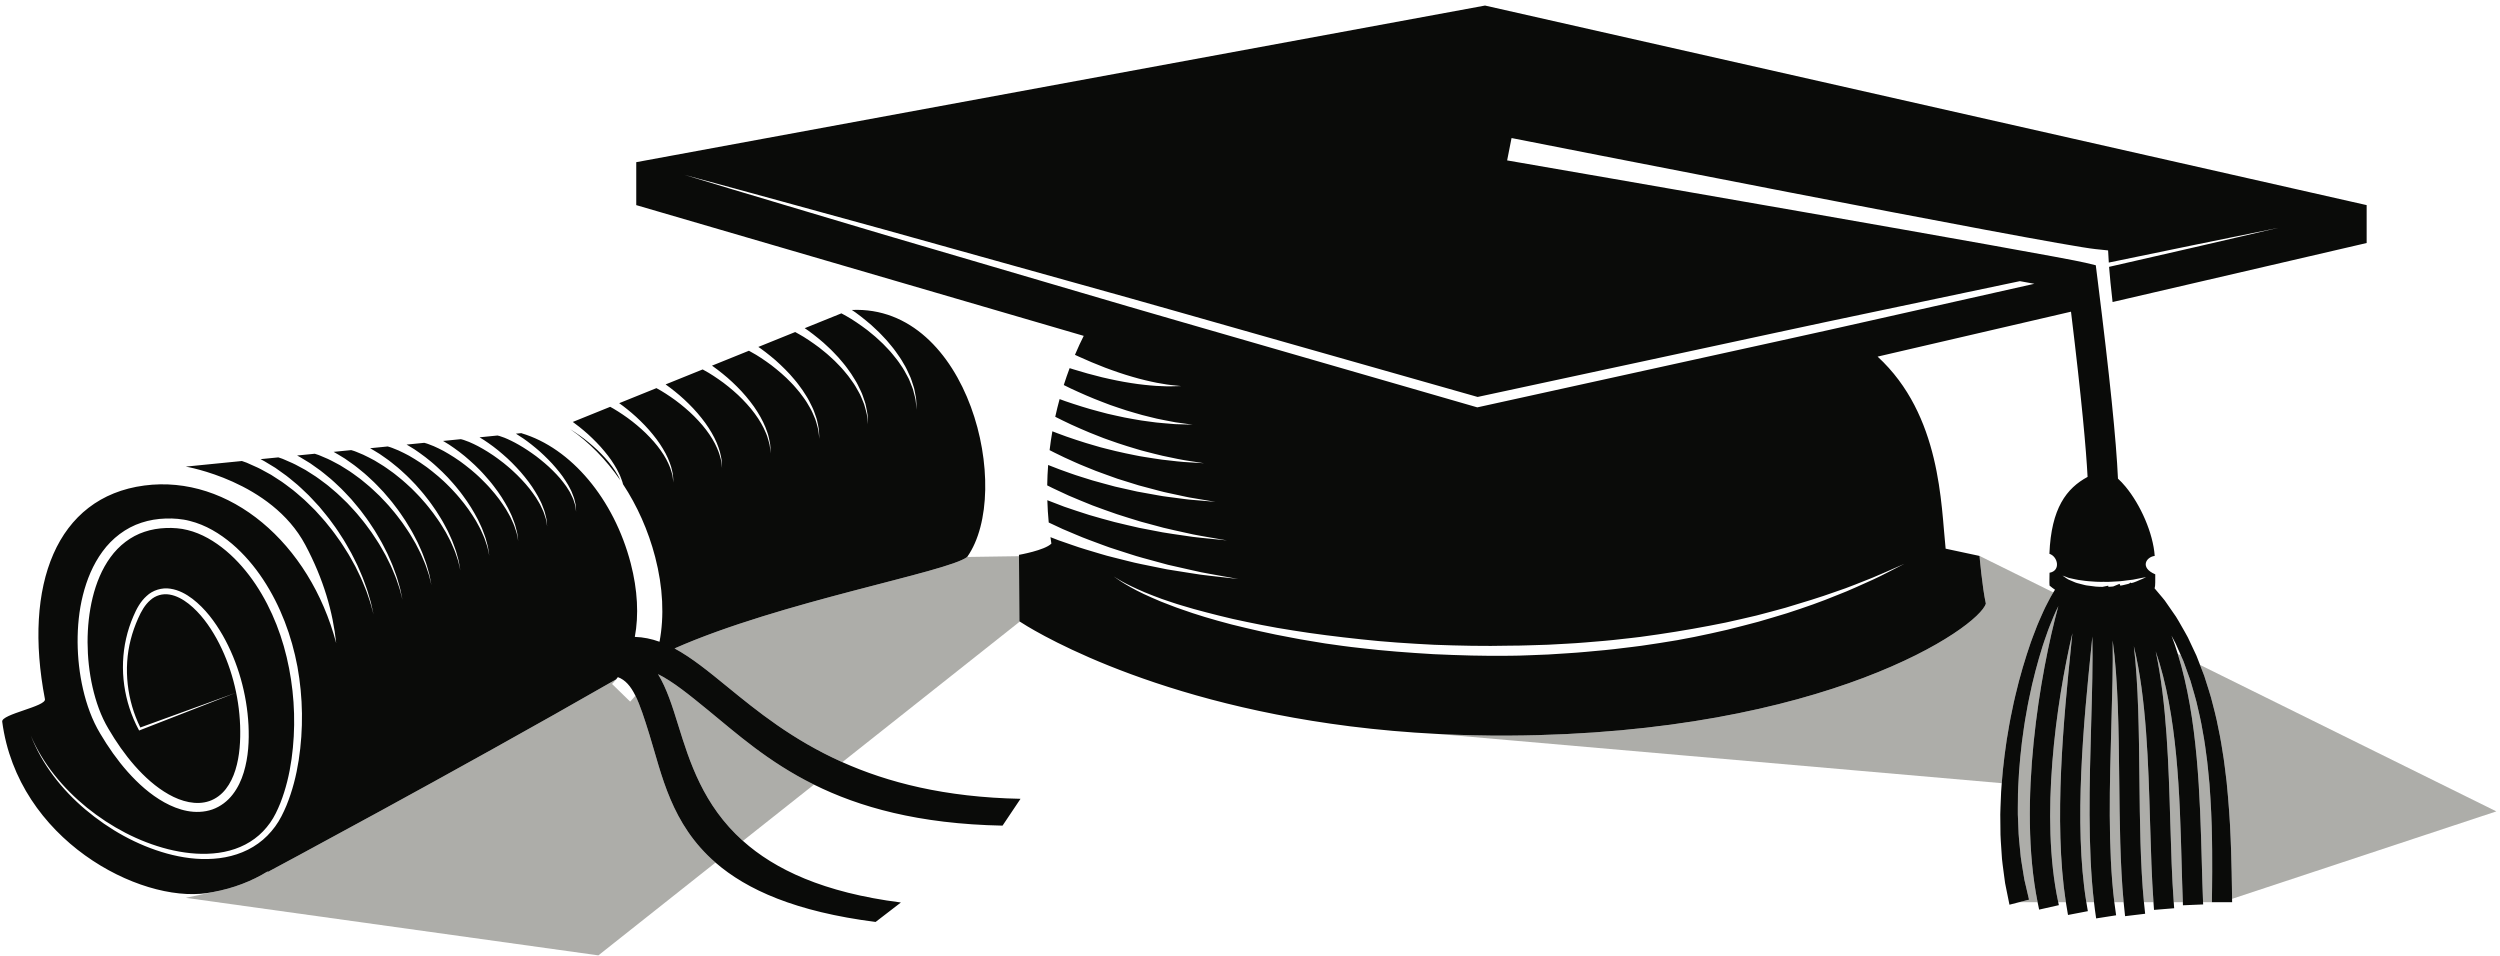 <?xml version="1.0" encoding="UTF-8"?>
<!DOCTYPE svg PUBLIC "-//W3C//DTD SVG 1.1//EN" "http://www.w3.org/Graphics/SVG/1.1/DTD/svg11.dtd">
<svg version="1.1" xmlns="http://www.w3.org/2000/svg" xmlns:xlink="http://www.w3.org/1999/xlink" x="0" y="0" width="1425" height="545" viewBox="0, 0, 1425, 545">
  <g id="Layer_1">
    <path d="M1143.8,421.895 C1144.777,416.13 1145.677,410.353 1146.943,404.735 C1148.025,399.088 1149.47,393.608 1150.782,388.29 C1152.24,383.01 1153.645,377.903 1155.223,373.125 C1156.02,370.74 1156.795,368.423 1157.542,366.175 C1158.31,363.94 1159.188,361.815 1159.958,359.76 C1161.448,355.622 1163.19,351.955 1164.623,348.67 C1166.08,345.395 1167.713,342.558 1168.878,340.22 C1169.42,339.25 1169.922,338.42 1170.385,337.675 L1128.333,316.883 C1128.333,316.883 1129.848,334.562 1131.93,344.06 C1128.09,357.5 1040.98,418.183 860.15,419.295 C845.99,419.383 832.408,419.018 819.278,418.348 L1140.995,446.413 C1141.19,444.035 1141.402,441.643 1141.605,439.228 C1142.172,433.49 1142.95,427.683 1143.8,421.895" fill="#ADADA9"/>
    <path d="M1173.255,345.492 C1172.425,347.202 1171.483,349.097 1170.568,351.332 C1169.285,354.537 1167.718,358.085 1166.392,362.147 C1165.708,364.165 1164.917,366.237 1164.24,368.435 C1163.578,370.635 1162.892,372.912 1162.188,375.257 C1160.792,379.942 1159.573,384.972 1158.302,390.157 C1157.182,395.382 1155.932,400.76 1155.04,406.302 C1153.968,411.812 1153.26,417.467 1152.478,423.11 C1151.82,428.76 1151.233,434.425 1150.85,440.005 C1150.552,445.592 1150.152,451.085 1150.208,456.4 C1150.198,459.057 1150.12,461.672 1150.167,464.225 C1150.27,466.775 1150.373,469.267 1150.47,471.697 C1150.545,476.56 1151.155,481.105 1151.522,485.31 C1151.805,489.535 1152.635,493.307 1153.115,496.687 C1153.392,498.375 1153.61,499.96 1153.887,501.405 C1154.223,502.835 1154.532,504.155 1154.81,505.34 C1155.915,510.092 1156.545,512.8 1156.545,512.8 L1150.968,514.242 L1161.43,514.242 C1150.14,457.885 1162.777,383.797 1173.255,345.492" fill="#ADADA9"/>
    <path d="M1228.758,371.26 C1235.075,400.902 1236.13,436.277 1237.068,468.8 C1237.533,484.988 1238.005,500.285 1239.03,514.242 L1244.215,514.242 C1243.93,507.083 1243.725,499.573 1243.513,491.793 C1242.468,453.16 1241.218,407.473 1228.758,371.26" fill="#ADADA9"/>
    <path d="M1180.507,368.44 C1180.767,365.87 1181.015,363.393 1181.257,360.965 C1171.98,400.615 1162.792,465.728 1173.195,514.242 L1177.535,514.242 C1170.425,468.145 1176.44,408.568 1180.507,368.44" fill="#ADADA9"/>
    <path d="M1216.293,368.31 C1218.913,390.51 1219.195,416.965 1219.48,444.372 C1219.728,468.405 1220,493.135 1222.043,514.242 L1227.483,514.242 C1226.483,500.265 1226.015,485.133 1225.552,469.133 C1224.57,435.053 1223.458,397.753 1216.293,368.31" fill="#ADADA9"/>
    <path d="M1260.927,484.87 C1260.938,480.467 1260.762,475.733 1260.675,470.703 C1260.455,465.693 1260.338,460.39 1259.943,454.945 C1259.758,452.215 1259.57,449.448 1259.378,446.64 C1259.105,443.845 1258.825,441.02 1258.545,438.168 C1258.305,435.31 1257.917,432.458 1257.515,429.592 C1257.095,426.735 1256.812,423.833 1256.275,420.985 C1255.767,418.13 1255.258,415.277 1254.748,412.432 C1254.248,409.585 1253.5,406.82 1252.897,404.038 C1251.767,398.435 1249.953,393.145 1248.525,387.918 C1247.61,385.378 1246.715,382.878 1245.838,380.428 C1245.397,379.205 1244.963,377.997 1244.53,376.8 C1244.06,375.73 1243.59,374.673 1243.13,373.63 L1241.35,372.75 C1252.795,409.65 1254.005,453.815 1255.025,491.48 C1255.245,499.378 1255.45,506.995 1255.743,514.242 L1260.787,514.242 C1260.787,514.242 1260.823,511.298 1260.88,506.143 C1260.922,500.997 1261.005,493.655 1260.927,484.87" fill="#ADADA9"/>
    <path d="M1204.228,365.068 C1204.448,379.242 1203.983,395.625 1203.473,413.33 C1202.518,446.615 1201.458,483.98 1205.165,514.242 L1210.463,514.242 C1208.47,492.905 1208.208,468.348 1207.963,444.49 C1207.672,416.49 1207.368,387.865 1204.228,365.068" fill="#ADADA9"/>
    <path d="M769.5,414.005 L769.915,414.043 C769.79,414.025 769.657,414.01 769.532,413.997 L769.5,414.005" fill="#ADADA9"/>
    <path d="M1191.96,413.003 C1192.477,394.967 1192.972,377.533 1192.65,362.815 C1192.425,365.025 1192.203,367.277 1191.967,369.603 C1187.905,409.675 1181.885,469.427 1189.212,514.242 L1193.57,514.242 C1189.955,483.372 1191.007,446.19 1191.96,413.003" fill="#ADADA9"/>
    <path d="M1261.405,401.92 C1262.1,404.79 1262.948,407.665 1263.54,410.592 C1264.135,413.517 1264.735,416.452 1265.335,419.392 C1265.96,422.33 1266.33,425.297 1266.835,428.237 C1267.318,431.18 1267.792,434.112 1268.112,437.035 C1268.472,439.955 1268.828,442.85 1269.18,445.715 C1269.445,448.58 1269.705,451.412 1269.963,454.195 C1270.51,459.767 1270.757,465.152 1271.11,470.262 C1271.32,475.365 1271.617,480.197 1271.718,484.645 C1272.015,493.547 1272.112,500.947 1272.2,506.12 C1272.237,508.86 1272.265,510.957 1272.282,512.342 L1422.912,462.49 L1254.022,379.012 C1254.818,381.07 1255.617,383.14 1256.435,385.26 C1258.062,390.655 1260.085,396.158 1261.405,401.92" fill="#ADADA9"/>
    <path d="M375.072,384.253 C380.065,392.395 383.287,402.718 386.587,413.348 C393.022,434.058 400.802,459.02 423.465,479.3 L463.957,447.228 C437.732,434.225 419.842,418.07 403.625,404.82 C392.777,395.958 383.665,388.53 375.072,384.253" fill="#ADADA9"/>
    <path d="M580.812,317.022 L551.292,317.467 C540.167,326.128 445.2,342.768 384.485,369.608 C394.208,374.823 403.82,382.668 414.557,391.44 C431.42,405.215 451.573,421.663 480.115,434.427 L581.278,354.3 L581.05,354.15 L580.812,317.022" fill="#ADADA9"/>
    <path d="M370.088,418.47 C367.217,409.23 364.853,401.938 362.19,396.543 C361.233,397.708 360.233,398.835 359.185,399.91 L348.87,389.865 C349.685,389.03 350.455,388.148 351.198,387.24 C257.967,440.74 152.465,497.11 152.465,497.11 C152.545,496.95 152.643,496.77 152.728,496.608 C143.46,502.325 132.96,506.348 121.45,508.458 L105.885,511.76 L341.068,544.565 L407.842,491.675 C382.438,469.638 377.277,441.625 370.088,418.47" fill="#ADADA9"/>
    <path d="M147.175,480.777 C139.73,486.188 130.665,488.885 121.707,489.49 C112.705,490.155 103.722,488.87 95.145,486.517 C77.967,481.737 62.197,472.818 48.692,461.443 C35.222,450.05 23.965,435.732 17.57,419.295 C24.467,435.525 36.05,449.36 49.58,460.37 C63.18,471.33 78.947,479.757 95.797,484.042 C104.205,486.142 112.915,487.185 121.467,486.46 C129.995,485.77 138.402,483.102 145.172,478.037 C148.577,475.552 151.497,472.452 153.942,469.022 C156.415,465.555 158.16,461.785 159.825,457.688 C162.935,449.753 164.982,441.227 166.185,432.667 C168.587,415.51 168.072,397.9 164.767,380.92 C161.51,363.96 155.275,347.473 145.747,333.147 C140.977,326.012 135.355,319.44 128.857,313.957 C122.372,308.527 114.942,304.085 106.895,302.122 C104.897,301.598 102.857,301.292 100.825,301.107 C99.932,301.007 98.685,300.995 97.635,300.93 C96.607,300.952 95.607,300.908 94.56,300.97 C90.392,301.13 86.275,301.802 82.38,303.117 C74.555,305.69 67.82,310.93 62.952,317.667 C58.037,324.397 54.825,332.385 52.8,340.635 C50.79,348.91 49.905,357.5 49.91,366.082 C49.95,374.667 50.857,383.275 52.747,391.64 C54.655,399.992 57.46,408.128 61.807,415.397 C66.175,422.865 71.105,429.992 76.777,436.443 C82.442,442.857 88.855,448.688 96.17,452.8 C103.365,456.895 111.927,459.175 119.367,456.6 C123.032,455.318 126.255,452.908 128.71,449.745 C131.177,446.587 132.967,442.81 134.197,438.827 C136.692,430.822 137.14,422.145 136.87,413.552 C136.555,404.955 135.25,396.367 133.017,388.033 C130.782,379.702 127.622,371.598 123.477,364.05 C119.315,356.55 114.172,349.43 107.557,344.177 C104.265,341.6 100.53,339.52 96.59,338.887 C92.667,338.237 88.672,339.372 85.675,342.085 C82.592,344.75 80.52,348.427 78.76,352.425 C77.007,356.335 75.56,360.412 74.495,364.592 C70.257,381.122 72.405,399.297 79.977,414.67 L134.442,394.885 L79.855,416.175 L79.297,416.392 L79.02,415.878 C70.635,400.175 67.887,381.48 71.877,363.965 C72.865,359.598 74.265,355.318 76.065,351.185 C77.772,347.155 80.002,342.885 83.582,339.707 C87.055,336.405 92.3,334.783 97.08,335.555 C101.887,336.262 106.095,338.6 109.735,341.35 C117.022,346.967 122.47,354.352 126.94,362.105 C131.382,369.905 134.782,378.255 137.235,386.867 C139.682,395.487 141.177,404.372 141.645,413.348 C142.07,422.28 141.607,431.44 138.927,440.297 C137.585,444.702 135.597,449.035 132.657,452.83 C129.75,456.632 125.69,459.757 121.04,461.39 C116.382,463.017 111.355,463.132 106.707,462.247 C102.03,461.367 97.67,459.565 93.645,457.337 C85.58,452.84 78.782,446.662 72.8,439.96 C66.817,433.22 61.672,425.835 57.127,418.152 C52.402,410.322 49.37,401.625 47.335,392.875 C45.307,384.087 44.317,375.107 44.235,366.112 C44.197,357.117 45.03,348.07 47.247,339.265 C49.45,330.487 52.93,321.842 58.442,314.352 C63.885,306.865 71.697,300.805 80.652,297.922 C85.102,296.447 89.75,295.717 94.367,295.562 C95.515,295.5 96.715,295.55 97.887,295.542 C99.03,295.612 99.985,295.612 101.28,295.745 C103.617,295.965 105.942,296.332 108.195,296.93 C117.282,299.207 125.312,304.125 132.235,309.965 C139.157,315.865 145.04,322.822 150,330.322 C159.902,345.365 166.255,362.467 169.547,380.02 C172.722,397.6 172.98,415.65 170.265,433.28 C168.885,442.11 166.705,450.77 163.267,459.172 C161.577,463.19 159.555,467.432 156.85,471.1 C154.145,474.787 150.912,478.122 147.175,480.777 M414.557,391.44 C403.82,382.667 394.207,374.822 384.485,369.607 C445.2,342.767 540.167,326.128 551.292,317.467 C577.767,279.88 552.307,173.732 485.55,176.677 C486.247,177.16 486.937,177.642 487.677,178.125 C489.572,179.592 491.657,181.02 493.627,182.732 C494.622,183.572 495.635,184.425 496.66,185.287 C497.637,186.202 498.627,187.127 499.625,188.062 C501.665,189.877 503.477,192 505.4,193.985 C507.16,196.132 509.027,198.18 510.585,200.425 C512.177,202.642 513.732,204.822 514.97,207.112 C516.362,209.302 517.387,211.6 518.36,213.765 C519.462,215.87 519.932,218.107 520.642,220.035 C521.007,221.005 521.222,221.97 521.37,222.905 C521.547,223.827 521.712,224.7 521.87,225.525 C522.267,227.155 522.292,228.62 522.332,229.817 C522.435,232.205 522.495,233.572 522.495,233.572 C522.495,233.572 522.345,232.215 522.085,229.842 C521.967,228.655 521.85,227.217 521.347,225.625 C521.14,224.827 520.92,223.975 520.688,223.08 C520.482,222.177 520.212,221.245 519.787,220.312 C518.96,218.457 518.372,216.33 517.152,214.335 C516.062,212.285 514.927,210.125 513.425,208.082 C512.082,205.94 510.427,203.917 508.742,201.872 C507.097,199.802 505.142,197.927 503.312,195.97 C501.31,194.162 499.442,192.235 497.347,190.61 C496.327,189.772 495.31,188.942 494.31,188.12 C493.267,187.352 492.235,186.597 491.222,185.85 C489.222,184.327 487.122,183.092 485.222,181.807 C483.225,180.682 481.41,179.477 479.617,178.622 C479.61,178.62 479.605,178.615 479.597,178.612 L458.682,187.067 C459.312,187.497 459.935,187.932 460.6,188.37 C462.447,189.782 464.465,191.172 466.382,192.82 C467.35,193.63 468.33,194.455 469.322,195.29 C470.275,196.172 471.24,197.067 472.215,197.967 C474.182,199.735 475.972,201.755 477.835,203.685 C479.56,205.742 481.372,207.725 482.905,209.885 C484.475,212.01 485.977,214.127 487.217,216.32 C488.577,218.435 489.607,220.637 490.575,222.725 C491.637,224.77 492.177,226.895 492.86,228.772 C493.217,229.715 493.447,230.652 493.61,231.557 C493.787,232.407 493.952,233.22 494.097,233.99 C494.102,234.025 494.107,234.057 494.117,234.09 C494.495,235.665 494.572,237.072 494.6,238.232 C494.705,240.545 494.765,241.87 494.765,241.87 C494.765,241.87 494.612,240.555 494.355,238.257 C494.25,237.107 494.075,235.725 493.595,234.185 C493.395,233.415 493.17,232.597 492.93,231.735 C492.71,230.865 492.427,229.97 492.01,229.065 C491.215,227.267 490.557,225.245 489.38,223.315 C488.295,221.347 487.155,219.277 485.687,217.31 C484.345,215.267 482.742,213.307 481.08,211.352 C479.46,209.37 477.56,207.557 475.762,205.687 C473.827,203.937 471.977,202.107 469.95,200.525 C468.95,199.72 467.955,198.917 466.975,198.125 C465.97,197.39 464.972,196.662 463.992,195.952 C462.03,194.482 459.99,193.275 458.127,192.04 C456.4,191.067 454.81,190.06 453.257,189.26 L432.252,197.752 C432.677,198.04 433.087,198.322 433.527,198.615 C435.325,199.97 437.27,201.327 439.137,202.912 C440.08,203.687 441.027,204.482 441.985,205.292 C442.915,206.142 443.852,207.005 444.802,207.87 C446.702,209.592 448.47,211.507 450.265,213.382 C451.96,215.352 453.717,217.272 455.222,219.345 C456.77,221.377 458.225,223.432 459.465,225.525 C460.79,227.567 461.83,229.68 462.792,231.685 C463.812,233.667 464.427,235.685 465.08,237.507 C465.427,238.432 465.672,239.335 465.85,240.207 C466.037,241.027 466.207,241.81 466.342,242.555 C466.35,242.59 466.357,242.62 466.362,242.655 C466.722,244.175 466.85,245.52 466.867,246.647 C466.972,248.887 467.032,250.167 467.032,250.167 C467.032,250.167 466.882,248.897 466.62,246.672 C466.527,245.56 466.3,244.232 465.84,242.742 C465.647,242 465.42,241.217 465.17,240.395 C464.935,239.557 464.64,238.692 464.235,237.817 C463.472,236.075 462.74,234.162 461.607,232.295 C460.527,230.407 459.382,228.432 457.952,226.54 C456.605,224.592 455.055,222.697 453.415,220.835 C451.825,218.932 449.982,217.187 448.215,215.402 C446.342,213.705 444.512,211.977 442.555,210.445 C441.572,209.67 440.602,208.895 439.637,208.13 C438.67,207.422 437.71,206.73 436.76,206.052 C434.84,204.64 432.855,203.457 431.03,202.275 C429.572,201.45 428.21,200.632 426.882,199.922 L405.825,208.435 C406.035,208.577 406.235,208.715 406.447,208.857 C408.202,210.16 410.077,211.477 411.89,213.002 C412.807,213.745 413.722,214.512 414.647,215.295 C415.552,216.112 416.467,216.945 417.392,217.775 C419.22,219.452 420.967,221.262 422.697,223.08 C424.362,224.967 426.065,226.817 427.54,228.805 C429.067,230.745 430.472,232.735 431.71,234.732 C433.002,236.7 434.05,238.72 435.007,240.645 C435.987,242.57 436.675,244.475 437.297,246.245 C437.637,247.142 437.897,248.017 438.09,248.862 C438.287,249.647 438.46,250.402 438.59,251.122 C438.597,251.152 438.602,251.185 438.61,251.22 C438.95,252.687 439.127,253.972 439.137,255.06 C439.24,257.225 439.3,258.465 439.3,258.465 C439.3,258.465 439.152,257.237 438.89,255.09 C438.807,254.012 438.525,252.74 438.085,251.302 C437.9,250.587 437.667,249.837 437.412,249.052 C437.165,248.245 436.852,247.415 436.46,246.567 C435.725,244.885 434.925,243.077 433.832,241.275 C432.76,239.467 431.607,237.585 430.212,235.765 C428.87,233.92 427.37,232.085 425.75,230.315 C424.187,228.497 422.4,226.82 420.665,225.117 C418.857,223.475 417.045,221.855 415.162,220.365 C414.197,219.617 413.247,218.867 412.305,218.137 C411.37,217.46 410.45,216.792 409.53,216.155 C407.647,214.792 405.72,213.642 403.937,212.507 C402.745,211.832 401.62,211.185 400.52,210.58 L379.397,219.117 C381.092,220.357 382.89,221.64 384.647,223.095 C385.535,223.802 386.417,224.542 387.31,225.295 C388.192,226.082 389.077,226.88 389.98,227.68 C391.737,229.307 393.465,231.015 395.132,232.78 C396.762,234.58 398.41,236.36 399.857,238.265 C401.365,240.112 402.717,242.042 403.957,243.94 C405.215,245.83 406.27,247.76 407.222,249.605 C408.162,251.465 408.925,253.265 409.517,254.985 C409.85,255.855 410.12,256.7 410.33,257.512 C410.535,258.267 410.712,258.99 410.837,259.685 C410.842,259.72 410.85,259.75 410.857,259.783 C411.177,261.195 411.407,262.425 411.405,263.475 C411.51,265.568 411.57,266.762 411.57,266.762 C411.57,266.762 411.42,265.58 411.16,263.507 C411.087,262.462 410.75,261.247 410.332,259.862 C410.155,259.17 409.92,258.455 409.655,257.707 C409.39,256.938 409.067,256.14 408.682,255.317 C407.98,253.687 407.105,251.992 406.057,250.255 C404.992,248.527 403.835,246.74 402.475,244.995 C401.132,243.245 399.682,241.477 398.085,239.795 C396.55,238.062 394.82,236.452 393.115,234.835 C391.37,233.247 389.58,231.725 387.765,230.282 C386.822,229.567 385.892,228.847 384.97,228.142 C384.072,227.495 383.185,226.86 382.3,226.252 C380.457,224.95 378.587,223.825 376.842,222.742 C375.917,222.217 375.032,221.715 374.165,221.235 L352.942,229.812 C354.402,230.865 355.907,231.965 357.402,233.185 C358.265,233.857 359.115,234.572 359.972,235.3 C360.83,236.052 361.692,236.82 362.57,237.585 C364.255,239.165 365.96,240.767 367.567,242.48 C369.162,244.187 370.755,245.907 372.175,247.722 C373.66,249.48 374.962,251.35 376.202,253.145 C377.43,254.965 378.49,256.797 379.44,258.565 C380.337,260.367 381.17,262.055 381.735,263.723 C382.057,264.57 382.342,265.385 382.57,266.165 C382.785,266.887 382.967,267.582 383.085,268.253 C383.09,268.285 383.095,268.315 383.102,268.345 C383.405,269.707 383.685,270.878 383.675,271.887 C383.78,273.91 383.84,275.062 383.84,275.062 C383.84,275.062 383.69,273.92 383.427,271.922 C383.365,270.917 382.975,269.755 382.58,268.42 C382.407,267.757 382.172,267.08 381.897,266.367 C381.617,265.625 381.282,264.862 380.907,264.07 C380.235,262.495 379.287,260.91 378.287,259.235 C377.227,257.59 376.062,255.892 374.735,254.222 C373.392,252.572 372,250.867 370.42,249.275 C368.912,247.627 367.237,246.08 365.565,244.55 C363.885,243.017 362.115,241.597 360.37,240.202 C359.445,239.517 358.535,238.822 357.635,238.147 C356.775,237.53 355.925,236.927 355.067,236.355 C353.267,235.102 351.452,234.007 349.747,232.975 C349.085,232.6 348.445,232.24 347.81,231.887 L326.492,240.507 C327.7,241.377 328.927,242.285 330.157,243.275 C330.99,243.917 331.81,244.6 332.635,245.302 C333.467,246.022 334.305,246.76 335.155,247.49 C336.772,249.025 338.457,250.52 339.997,252.177 C341.562,253.8 343.1,255.452 344.492,257.182 C345.957,258.848 347.207,260.65 348.45,262.352 C349.642,264.095 350.712,265.84 351.655,267.522 C352.512,269.267 353.417,270.842 353.952,272.457 C354.267,273.283 354.567,274.065 354.81,274.82 C354.942,275.227 355.02,275.615 355.12,276.007 C363.162,288.225 369.492,302.283 373.447,317.48 C377.945,334.765 378.675,351.315 375.927,365.795 C371.372,364.162 366.72,363.167 361.847,363.03 C364.162,350.705 363.472,336.322 359.512,321.105 C349.98,284.477 325.545,255.372 297.257,246.952 L297.28,246.872 L294.075,247.192 C296.827,248.862 299.847,250.94 302.912,253.365 C304.542,254.6 306.107,256.022 307.747,257.392 C309.29,258.882 310.952,260.277 312.432,261.872 C313.965,263.415 315.445,264.997 316.81,266.645 C318.252,268.215 319.455,269.957 320.697,271.557 C321.855,273.227 322.93,274.88 323.87,276.482 C324.687,278.165 325.665,279.632 326.172,281.195 C326.752,282.712 327.357,284.07 327.58,285.385 C327.84,286.675 328.242,287.757 328.21,288.717 C328.317,290.59 328.377,291.658 328.377,291.658 C328.377,291.658 328.225,290.602 327.965,288.753 C327.922,287.818 327.427,286.767 327.07,285.535 C326.752,284.283 326.04,282.997 325.355,281.57 C324.747,280.112 323.655,278.74 322.74,277.19 C321.695,275.712 320.515,274.2 319.26,272.68 C317.917,271.223 316.625,269.647 315.092,268.235 C313.64,266.757 312.075,265.342 310.467,263.98 C308.915,262.56 307.18,261.342 305.58,260.037 C303.887,258.848 302.27,257.607 300.607,256.557 C297.332,254.385 294.145,252.58 291.367,251.222 C289.995,250.492 288.68,250.03 287.552,249.51 C286.44,249.08 285.535,248.82 284.772,248.535 C284.345,248.415 283.937,248.32 283.577,248.24 L273.33,249.265 C273.34,249.27 273.35,249.272 273.36,249.28 C273.455,249.34 273.547,249.4 273.645,249.46 C274.362,249.892 275.1,250.347 275.855,250.827 C276.672,251.362 277.505,251.927 278.355,252.515 C280.167,253.75 281.997,255.165 283.867,256.652 C284.765,257.35 285.635,258.11 286.515,258.878 C287.41,259.652 288.305,260.447 289.2,261.253 C290.05,262.092 290.93,262.915 291.8,263.753 C292.485,264.385 293.702,265.69 294.337,266.378 C295.185,267.255 295.995,268.162 296.795,269.077 C297.582,269.987 298.37,270.895 299.1,271.835 C299.875,272.753 300.6,273.702 301.297,274.658 C301.98,275.595 302.627,276.542 303.287,277.45 C304.555,279.337 305.685,281.227 306.712,283.033 C307.6,284.925 308.64,286.598 309.215,288.337 C309.855,290.04 310.515,291.565 310.792,293.025 C311.11,294.465 311.552,295.675 311.57,296.742 C311.77,298.83 311.882,300.022 311.882,300.022 C311.882,300.022 311.68,298.842 311.327,296.783 C311.237,295.74 310.697,294.562 310.282,293.18 C309.912,291.777 309.142,290.32 308.395,288.71 C307.717,287.068 306.562,285.487 305.57,283.725 C304.432,282.037 303.2,280.283 301.832,278.54 C301.092,277.677 300.372,276.77 299.612,275.88 C298.89,275.04 298.145,274.2 297.352,273.395 C296.545,272.495 295.675,271.64 294.807,270.785 C294,269.99 293.185,269.202 292.337,268.445 C291.63,267.8 290.315,266.575 289.56,265.99 C288.72,265.302 287.882,264.625 287.07,263.935 C286.952,263.845 286.832,263.753 286.715,263.662 C285.747,262.915 284.782,262.18 283.82,261.467 C283.105,260.943 282.4,260.427 281.685,259.943 C281.425,259.762 281.165,259.582 280.905,259.408 C278.977,258.12 277.107,256.912 275.287,255.882 C274.357,255.347 273.455,254.847 272.582,254.375 C272.245,254.202 271.915,254.035 271.587,253.87 C271.037,253.575 270.495,253.312 269.972,253.07 C269.065,252.642 268.2,252.287 267.407,251.92 C266.65,251.615 265.972,251.375 265.36,251.157 C265.005,251.032 264.67,250.91 264.36,250.785 C264.02,250.682 263.69,250.587 263.385,250.505 C263.107,250.432 262.91,250.385 262.672,250.325 L252.527,251.34 C252.785,251.487 253.032,251.612 253.287,251.772 C253.39,251.837 253.495,251.902 253.597,251.967 C254.387,252.442 255.202,252.945 256.04,253.467 C256.942,254.072 257.867,254.705 258.81,255.367 C260.797,256.715 262.777,258.305 264.822,259.938 C265.81,260.725 266.757,261.585 267.727,262.443 C268.707,263.31 269.69,264.195 270.655,265.112 C271.587,266.052 272.545,266.98 273.495,267.922 C274.065,268.45 275.715,270.307 276.242,270.88 C277.167,271.865 278.035,272.895 278.895,273.922 C279.745,274.95 280.607,275.96 281.385,277.025 C282.21,278.062 282.99,279.132 283.745,280.195 C284.485,281.242 285.172,282.315 285.877,283.337 C287.255,285.445 288.435,287.572 289.557,289.58 C290.515,291.682 291.615,293.562 292.255,295.482 C292.957,297.37 293.675,299.055 294.005,300.667 C294.38,302.255 294.865,303.595 294.932,304.767 C295.222,307.072 295.39,308.385 295.39,308.385 C295.39,308.385 295.132,307.085 294.687,304.812 C294.547,303.662 293.967,302.357 293.5,300.822 C293.07,299.272 292.242,297.645 291.435,295.848 C290.687,294.02 289.47,292.235 288.405,290.257 C287.175,288.362 285.885,286.367 284.405,284.402 C283.622,283.425 282.862,282.4 282.05,281.4 C281.262,280.443 280.457,279.485 279.61,278.547 C278.757,277.535 277.815,276.577 276.892,275.61 C276.017,274.695 275.14,273.783 274.21,272.912 C273.62,272.375 271.872,270.628 271.24,270.14 C270.337,269.367 269.437,268.605 268.56,267.83 C268.43,267.727 268.307,267.625 268.18,267.525 C267.15,266.667 266.107,265.848 265.065,265.055 C264.292,264.465 263.532,263.88 262.76,263.33 C262.485,263.128 262.21,262.932 261.93,262.737 C259.835,261.305 257.825,259.922 255.83,258.777 C254.825,258.182 253.845,257.617 252.902,257.082 C252.53,256.89 252.167,256.7 251.807,256.517 C251.212,256.197 250.63,255.907 250.062,255.632 C249.08,255.145 248.132,254.735 247.26,254.332 C246.452,253.995 245.717,253.725 245.047,253.467 C244.66,253.322 244.295,253.182 243.945,253.04 C243.585,252.917 243.237,252.807 242.91,252.705 C242.495,252.592 242.157,252.5 241.822,252.407 L231.737,253.412 C232.227,253.692 232.717,253.95 233.215,254.265 C233.327,254.332 233.44,254.402 233.552,254.475 C234.417,254.995 235.31,255.54 236.225,256.11 C237.21,256.783 238.225,257.487 239.26,258.217 C241.43,259.682 243.555,261.443 245.775,263.225 C246.852,264.095 247.88,265.057 248.94,266.007 C250.007,266.965 251.075,267.943 252.11,268.973 C253.122,270.015 254.157,271.047 255.19,272.09 C255.645,272.512 257.727,274.922 258.15,275.382 C259.15,276.47 260.072,277.622 260.995,278.765 C261.902,279.912 262.845,281.03 263.672,282.217 C264.542,283.378 265.38,284.557 266.19,285.73 C266.987,286.895 267.715,288.087 268.467,289.23 C269.957,291.55 271.187,293.917 272.397,296.132 C273.427,298.44 274.59,300.525 275.297,302.625 C276.055,304.695 276.832,306.552 277.222,308.31 C277.647,310.042 278.177,311.515 278.292,312.795 C278.675,315.31 278.895,316.747 278.895,316.747 C278.895,316.747 278.587,315.327 278.052,312.84 C277.86,311.585 277.237,310.15 276.712,308.465 C276.23,306.767 275.342,304.97 274.472,302.985 C273.655,300.975 272.38,298.98 271.237,296.79 C269.915,294.685 268.57,292.45 266.975,290.267 C266.15,289.172 265.352,288.033 264.485,286.92 C263.637,285.845 262.77,284.77 261.867,283.707 C260.972,282.575 259.957,281.52 258.98,280.432 C258.035,279.4 257.095,278.357 256.082,277.38 C255.61,276.947 253.425,274.682 252.92,274.29 C251.955,273.432 250.99,272.585 250.047,271.727 C249.915,271.61 249.78,271.497 249.645,271.382 C248.555,270.422 247.432,269.517 246.312,268.64 C245.48,267.987 244.667,267.33 243.837,266.715 C243.545,266.495 243.252,266.277 242.96,266.068 C240.695,264.487 238.542,262.932 236.375,261.672 C235.292,261.017 234.237,260.39 233.217,259.79 C232.815,259.58 232.42,259.37 232.025,259.165 C231.39,258.82 230.765,258.503 230.155,258.2 C229.092,257.645 228.067,257.182 227.112,256.742 C226.255,256.372 225.465,256.07 224.737,255.782 C224.315,255.615 223.915,255.455 223.535,255.295 C223.155,255.157 222.787,255.027 222.44,254.907 C221.902,254.75 221.427,254.612 221.005,254.482 L210.95,255.487 C211.675,255.885 212.405,256.285 213.14,256.757 C213.262,256.83 213.382,256.905 213.505,256.98 C214.445,257.547 215.412,258.14 216.407,258.753 C217.482,259.495 218.585,260.27 219.715,261.065 C222.065,262.645 224.337,264.58 226.73,266.51 C227.897,267.467 229.002,268.533 230.152,269.572 C231.305,270.62 232.46,271.69 233.562,272.83 C234.66,273.975 235.772,275.115 236.885,276.262 C237.227,276.577 239.74,279.542 240.057,279.885 C241.132,281.08 242.11,282.355 243.097,283.612 C244.065,284.878 245.082,286.098 245.957,287.408 C246.877,288.69 247.767,289.985 248.64,291.265 C249.49,292.547 250.257,293.86 251.057,295.117 C252.657,297.658 253.942,300.265 255.24,302.682 C256.342,305.202 257.562,307.492 258.34,309.767 C259.157,312.02 259.992,314.05 260.435,315.947 C260.917,317.832 261.487,319.432 261.652,320.82 C262.127,323.55 262.4,325.11 262.4,325.11 C262.4,325.11 262.04,323.57 261.412,320.87 C261.172,319.51 260.51,317.943 259.927,316.11 C259.385,314.26 258.442,312.292 257.512,310.12 C256.627,307.927 255.285,305.725 254.07,303.32 C252.652,301.015 251.255,298.533 249.545,296.13 C248.677,294.922 247.842,293.665 246.922,292.443 C246.012,291.25 245.085,290.055 244.127,288.862 C243.185,287.612 242.097,286.455 241.067,285.26 C240.052,284.102 239.05,282.932 237.955,281.845 C237.597,281.52 234.982,278.737 234.602,278.44 C233.572,277.492 232.545,276.56 231.535,275.622 C231.395,275.497 231.252,275.372 231.11,275.245 C229.96,274.18 228.757,273.19 227.56,272.225 C226.665,271.51 225.8,270.785 224.915,270.1 C224.607,269.862 224.297,269.625 223.987,269.397 C221.555,267.672 219.262,265.943 216.92,264.57 C215.76,263.85 214.627,263.16 213.535,262.497 C213.102,262.267 212.67,262.037 212.245,261.812 C211.565,261.445 210.897,261.095 210.247,260.762 C209.105,260.147 208.002,259.632 206.967,259.152 C206.06,258.753 205.212,258.417 204.427,258.095 C203.972,257.908 203.535,257.725 203.122,257.55 C202.722,257.392 202.332,257.245 201.967,257.107 C201.34,256.912 200.767,256.74 200.267,256.577 C200.247,256.57 200.23,256.565 200.207,256.557 L190.17,257.56 C191.122,258.072 192.095,258.622 193.067,259.25 C193.197,259.327 193.327,259.408 193.46,259.485 C194.47,260.1 195.517,260.737 196.592,261.397 C197.75,262.207 198.945,263.047 200.17,263.917 C202.695,265.612 205.115,267.717 207.685,269.792 C208.942,270.84 210.122,272.005 211.362,273.137 C212.605,274.275 213.847,275.438 215.02,276.693 C216.195,277.932 217.387,279.177 218.58,280.432 C218.807,280.642 221.752,284.158 221.962,284.387 C223.115,285.688 224.147,287.082 225.195,288.455 C226.222,289.84 227.322,291.167 228.245,292.6 C229.212,294.003 230.157,295.408 231.085,296.802 C231.992,298.2 232.802,299.635 233.647,301.012 C235.357,303.765 236.695,306.61 238.082,309.23 C239.257,311.96 240.537,314.457 241.382,316.91 C242.26,319.35 243.15,321.542 243.647,323.592 C244.187,325.622 244.8,327.35 245.015,328.845 C245.582,331.792 245.905,333.475 245.905,333.475 C245.905,333.475 245.492,331.81 244.772,328.902 C244.485,327.432 243.78,325.735 243.142,323.753 C242.545,321.757 241.542,319.62 240.552,317.26 C239.595,314.885 238.192,312.475 236.905,309.852 C235.395,307.337 233.94,304.615 232.117,301.992 C231.202,300.672 230.332,299.295 229.36,297.962 C228.387,296.655 227.397,295.337 226.385,294.02 C225.4,292.652 224.24,291.395 223.155,290.085 C222.07,288.807 221.007,287.507 219.825,286.31 C219.59,286.095 216.535,282.79 216.282,282.592 C215.19,281.562 214.102,280.54 213.025,279.52 C212.875,279.38 212.727,279.242 212.577,279.105 C211.362,277.935 210.08,276.86 208.807,275.81 C207.852,275.03 206.932,274.235 205.992,273.487 C205.667,273.225 205.342,272.975 205.012,272.727 C202.415,270.855 199.98,268.955 197.467,267.465 C196.227,266.682 195.02,265.932 193.852,265.205 C193.385,264.955 192.922,264.705 192.467,264.462 C191.742,264.068 191.03,263.693 190.337,263.33 C189.12,262.647 187.937,262.082 186.817,261.562 C185.862,261.135 184.96,260.76 184.117,260.408 C183.63,260.2 183.16,259.997 182.71,259.8 C182.29,259.63 181.882,259.465 181.495,259.31 C180.827,259.092 180.21,258.892 179.662,258.712 C179.577,258.685 179.502,258.658 179.422,258.632 L169.347,259.637 C170.542,260.267 171.76,260.945 172.995,261.74 C173.135,261.825 173.272,261.908 173.412,261.992 C174.5,262.652 175.62,263.335 176.777,264.04 C178.02,264.917 179.302,265.83 180.62,266.767 C183.327,268.575 185.892,270.855 188.637,273.08 C189.985,274.212 191.245,275.48 192.575,276.702 C193.9,277.932 195.232,279.185 196.472,280.55 C197.732,281.895 199,283.245 200.275,284.6 C200.39,284.705 203.762,288.775 203.867,288.89 C205.097,290.295 206.182,291.815 207.297,293.302 C208.382,294.802 209.557,296.235 210.53,297.792 C211.547,299.315 212.547,300.835 213.532,302.34 C214.495,303.85 215.347,305.405 216.237,306.9 C218.06,309.872 219.445,312.957 220.925,315.777 C222.172,318.717 223.515,321.422 224.422,324.052 C225.357,326.675 226.31,329.037 226.862,331.235 C227.455,333.412 228.11,335.27 228.375,336.867 C229.035,340.033 229.412,341.84 229.412,341.84 C229.412,341.84 228.947,340.052 228.135,336.932 C227.795,335.355 227.05,333.53 226.355,331.397 C225.702,329.253 224.642,326.943 223.59,324.397 C222.565,321.837 221.102,319.22 219.735,316.382 C218.132,313.662 216.627,310.7 214.687,307.852 C213.735,306.42 212.82,304.927 211.797,303.482 C210.76,302.06 209.71,300.617 208.642,299.175 C207.612,297.69 206.38,296.335 205.24,294.91 C204.087,293.515 202.96,292.085 201.695,290.775 C201.577,290.667 198.09,286.842 197.962,286.745 C196.807,285.628 195.655,284.52 194.515,283.417 L194.042,282.962 C192.767,281.688 191.407,280.527 190.055,279.395 C189.04,278.552 188.065,277.688 187.07,276.867 C186.727,276.592 186.387,276.32 186.037,276.057 C183.272,274.04 180.7,271.962 178.012,270.36 C176.692,269.517 175.41,268.7 174.17,267.912 C173.67,267.64 173.172,267.372 172.685,267.107 C171.917,266.69 171.165,266.285 170.43,265.895 C169.132,265.15 167.87,264.53 166.672,263.973 C165.665,263.512 164.707,263.107 163.807,262.72 C163.285,262.492 162.78,262.27 162.297,262.057 C161.857,261.867 161.43,261.685 161.022,261.512 C160.315,261.272 159.657,261.05 159.057,260.842 C158.917,260.797 158.782,260.75 158.65,260.705 L148.515,261.715 C149.952,262.46 151.427,263.265 152.922,264.232 C154.217,265.017 155.567,265.837 156.965,266.682 C158.29,267.63 159.662,268.61 161.075,269.617 C163.96,271.542 166.672,273.995 169.592,276.365 C171.027,277.585 172.367,278.955 173.787,280.27 C175.2,281.587 176.62,282.935 177.93,284.41 C179.267,285.855 180.615,287.31 181.97,288.77 L185.775,293.395 C187.082,294.902 188.222,296.545 189.397,298.145 C190.545,299.77 191.797,301.302 192.817,302.982 C193.882,304.628 194.937,306.26 195.98,307.875 C197,309.5 197.89,311.18 198.83,312.792 C200.76,315.98 202.197,319.3 203.767,322.327 C205.085,325.477 206.487,328.385 207.465,331.197 C208.46,334 209.467,336.533 210.077,338.875 C210.725,341.2 211.422,343.19 211.737,344.895 C212.487,348.272 212.917,350.205 212.917,350.205 C212.917,350.205 212.4,348.297 211.497,344.96 C211.107,343.275 210.32,341.322 209.57,339.042 C208.862,336.747 207.745,334.267 206.632,331.535 C205.535,328.792 204.007,325.965 202.57,322.915 C200.875,319.987 199.312,316.78 197.26,313.717 C196.26,312.17 195.31,310.557 194.232,309.003 C193.135,307.462 192.022,305.905 190.902,304.332 C189.827,302.727 188.522,301.275 187.327,299.737 C186.105,298.217 184.917,296.662 183.567,295.24 L179.645,290.895 C178.26,289.53 176.877,288.172 175.507,286.825 C174.172,285.445 172.732,284.197 171.3,282.982 C169.862,281.77 168.51,280.5 167.065,279.385 C164.132,277.223 161.417,274.975 158.557,273.255 C157.162,272.35 155.802,271.47 154.49,270.62 C153.117,269.875 151.795,269.152 150.522,268.457 C148.007,266.982 145.61,265.957 143.497,265.033 C142.445,264.562 141.46,264.122 140.552,263.715 C139.58,263.372 138.69,263.06 137.882,262.777 L105.885,265.97 C105.885,265.97 154.595,274.087 174.04,310.607 C184.475,330.202 189.78,348.938 191.632,366.585 C176.597,309.47 130.64,270.36 82.265,276.745 C32.08,283.365 13.13,333.642 25.617,398.527 C26.42,402.69 0.692,407.03 1.26,411.335 C10.135,478.592 79.365,514.71 117.885,509.072 C119.087,508.895 120.265,508.675 121.447,508.457 C132.96,506.35 143.457,502.325 152.725,496.607 C152.642,496.77 152.545,496.95 152.465,497.11 C152.465,497.11 257.965,440.74 351.197,387.24 C351.54,386.827 351.852,386.385 352.177,385.957 C356.407,387.515 359.465,391.025 362.19,396.545 C364.855,401.938 367.215,409.23 370.087,418.47 C377.277,441.625 382.437,469.637 407.842,491.675 C425.685,507.158 453.505,519.693 499.097,525.51 L513.51,514.42 C469.282,508.777 441.607,495.535 423.465,479.3 C400.8,459.02 393.022,434.06 386.587,413.348 C383.287,402.717 380.062,392.395 375.072,384.253 C383.665,388.53 392.777,395.957 403.625,404.82 C419.842,418.07 437.732,434.225 463.955,447.227 C489.667,459.973 523.387,469.68 571.45,470.612 L581.697,455.318 C538.472,454.475 505.877,445.95 480.115,434.427 C451.572,421.662 431.42,405.215 414.557,391.44 M324.992,244.622 C325.932,245.202 326.88,245.807 327.837,246.455 C328.66,246.99 329.475,247.565 330.297,248.152 C331.182,248.8 332.07,249.465 332.975,250.117 C334.647,251.467 336.4,252.79 338.015,254.265 C339.657,255.715 341.277,257.193 342.755,258.755 C344.31,260.255 345.655,261.895 347,263.45 C348.287,265.045 349.46,266.65 350.51,268.212 C351.472,269.825 352.492,271.305 353.13,272.82 C353.267,273.107 353.377,273.37 353.51,273.647 C345.412,261.922 335.727,251.995 324.992,244.622 M1159.58,161.76 L1070.843,181.712 C1032.88,190.33 994.827,198.54 956.817,206.95 L842.762,232.045 L842.055,232.197 L841.357,231.997 L728.397,199.35 C690.755,188.422 653.057,177.695 615.477,166.557 L502.667,133.39 C465.12,122.132 427.52,111.062 390.022,99.64 C427.88,109.812 465.635,120.342 503.442,130.685 L616.695,162.31 C654.467,172.775 692.125,183.642 729.84,194.315 L842.247,226.262 L955.705,201.835 C993.767,193.682 1031.79,185.332 1069.902,177.392 L1151.335,160.255 C1154.24,160.782 1156.985,161.282 1159.58,161.76 M1080.715,323.48 C1083.83,322.112 1085.492,321.382 1085.492,321.382 C1085.492,321.382 1083.877,322.207 1080.852,323.76 C1077.802,325.26 1073.435,327.717 1067.655,330.367 C1061.828,332.9 1054.885,336.322 1046.583,339.457 C1038.395,342.867 1028.948,346.185 1018.552,349.55 C1013.322,351.1 1007.89,352.805 1002.22,354.405 C996.517,355.867 990.647,357.5 984.557,358.955 C972.362,361.79 959.432,364.557 945.912,366.545 C942.535,367.055 939.127,367.568 935.695,368.08 C932.262,368.568 928.785,368.932 925.302,369.367 C918.325,370.292 911.24,370.902 904.09,371.552 C896.95,372.242 889.725,372.555 882.49,373.065 C875.232,373.29 867.955,373.762 860.665,373.783 C846.092,374.005 831.522,373.54 817.2,372.882 C802.885,372.022 788.805,371 775.247,369.36 C768.455,368.662 761.807,367.68 755.305,366.76 C748.825,365.637 742.46,364.727 736.322,363.485 C724.002,361.272 712.477,358.545 701.88,355.92 C691.312,353.15 681.705,350.297 673.355,347.27 C669.147,345.872 665.315,344.232 661.72,342.897 C658.2,341.357 654.93,340.033 652.062,338.642 C646.297,335.93 641.967,333.357 639.102,331.537 C636.3,329.61 634.805,328.582 634.805,328.582 C634.805,328.582 636.357,329.517 639.272,331.277 C642.24,332.952 646.688,335.152 652.517,337.625 C655.42,338.878 658.73,340.05 662.285,341.417 C665.92,342.587 669.777,344.045 674.025,345.245 C678.24,346.527 682.745,347.827 687.54,349.033 C692.302,350.35 697.38,351.492 702.642,352.783 C713.237,355.102 724.745,357.497 737.037,359.365 C749.307,361.342 762.315,362.965 775.79,364.402 C789.265,365.91 803.25,366.797 817.457,367.522 C831.677,368.05 846.137,368.382 860.582,368.03 C867.81,368.05 875.027,367.665 882.222,367.5 C889.405,367.06 896.575,366.815 903.66,366.193 C910.75,365.612 917.787,365.072 924.705,364.22 C928.167,363.82 931.617,363.487 935.025,363.037 C938.432,362.557 941.815,362.08 945.167,361.607 C958.572,359.655 971.46,357.337 983.637,354.857 C989.712,353.58 995.575,352.117 1001.277,350.822 C1006.945,349.392 1012.38,347.842 1017.62,346.447 C1028.002,343.322 1037.537,340.457 1045.833,337.45 C1054.225,334.7 1061.275,331.607 1067.203,329.342 C1073.065,326.925 1077.585,324.818 1080.715,323.48 M1208.102,331.325 C1209.517,331.275 1210.847,330.975 1212.137,330.848 C1213.425,330.667 1214.647,330.533 1215.782,330.412 C1218.02,329.97 1219.887,329.598 1221.193,329.335 C1222.512,329.085 1223.292,328.975 1223.292,328.975 C1223.292,328.975 1222.607,329.322 1221.372,329.867 C1220.752,330.135 1219.997,330.46 1219.13,330.832 C1218.255,331.197 1217.282,331.672 1216.17,332.02 C1215.747,332.137 1215.25,332.257 1214.8,332.378 C1214.735,332.26 1214.675,332.135 1214.607,332.017 L1213.407,332.735 C1213.107,332.81 1212.845,332.89 1212.53,332.962 C1211.27,333.227 1209.96,333.672 1208.557,333.812 C1208.425,333.477 1208.312,333.112 1208.175,332.785 L1204.552,334.272 C1204.34,334.295 1204.145,334.327 1203.932,334.345 C1203.23,334.44 1202.517,334.475 1201.802,334.495 C1201.762,334.285 1201.73,334.06 1201.688,333.85 L1198.407,334.505 C1197.14,334.485 1195.875,334.492 1194.632,334.365 C1193.102,334.21 1191.602,333.977 1190.155,333.795 C1188.698,333.68 1187.335,333.185 1186.032,332.895 C1184.727,332.545 1183.505,332.305 1182.395,331.787 C1181.28,331.35 1180.29,330.908 1179.422,330.517 C1178.535,330.18 1177.925,329.61 1177.34,329.277 C1176.218,328.537 1175.595,328.075 1175.595,328.075 C1175.595,328.075 1176.335,328.312 1177.602,328.787 C1178.237,328.987 1178.968,329.425 1179.895,329.565 C1180.805,329.75 1181.818,329.95 1182.885,330.215 C1183.93,330.527 1185.198,330.582 1186.458,330.795 C1187.747,330.94 1189.065,331.242 1190.485,331.287 C1191.89,331.387 1193.343,331.455 1194.81,331.592 C1196.282,331.712 1197.79,331.62 1199.287,331.642 C1200.787,331.667 1202.292,331.74 1203.762,331.568 C1205.235,331.445 1206.693,331.405 1208.102,331.325 M1204.17,172.157 L1348.992,138.517 L1348.992,116.917 L846.47,3.165 L362.665,92.44 L362.665,116.917 L617.725,191.44 C616.19,194.48 614.485,198.095 612.72,202.255 C613.407,202.575 614.082,202.892 614.787,203.21 C619.527,205.4 624.675,207.53 629.877,209.55 C632.5,210.482 635.107,211.507 637.717,212.355 C640.335,213.167 642.89,214.115 645.42,214.77 C647.947,215.44 650.372,216.242 652.725,216.72 C655.07,217.232 657.282,217.822 659.355,218.18 C661.43,218.537 663.33,218.86 665.02,219.152 C666.71,219.435 668.2,219.512 669.425,219.665 C671.882,219.922 673.287,220.07 673.287,220.07 C673.287,220.07 671.875,220.1 669.405,220.16 C668.17,220.165 666.657,220.277 664.932,220.21 C663.205,220.137 661.252,220.055 659.125,219.967 C656.992,219.875 654.707,219.567 652.265,219.352 C649.815,219.17 647.285,218.68 644.63,218.33 C641.967,217.99 639.282,217.37 636.51,216.88 C633.742,216.357 630.977,215.665 628.18,215.055 C622.635,213.682 617.105,212.182 611.985,210.567 C611.205,210.33 610.452,210.087 609.688,209.845 C608.557,212.852 607.438,216.07 606.35,219.472 C607.637,220.112 608.947,220.757 610.29,221.41 C613.115,222.672 616,224.1 619.012,225.34 C622.017,226.607 625.065,227.927 628.18,229.067 L632.827,230.842 C634.395,231.377 635.952,231.907 637.5,232.435 C640.587,233.537 643.675,234.45 646.675,235.315 C649.657,236.252 652.587,236.977 655.375,237.645 C658.155,238.357 660.795,238.987 663.262,239.415 C665.727,239.89 667.985,240.322 669.99,240.707 C672.01,240.985 673.772,241.23 675.222,241.43 C678.135,241.83 679.797,242.06 679.797,242.06 C679.797,242.06 678.12,242.01 675.185,241.922 C673.712,241.877 671.922,241.825 669.872,241.765 C667.827,241.595 665.517,241.405 663.002,241.195 C660.47,241.032 657.752,240.685 654.88,240.27 C651.997,239.897 648.955,239.482 645.845,238.865 C642.72,238.315 639.485,237.727 636.242,236.947 C634.615,236.58 632.97,236.212 631.32,235.84 L626.405,234.547 C623.105,233.725 619.862,232.72 616.655,231.755 C613.435,230.817 610.342,229.682 607.3,228.695 C606.17,228.29 605.072,227.885 603.977,227.485 C603.09,230.71 602.257,234.07 601.49,237.565 C602.862,238.28 604.255,238.997 605.707,239.667 C608.938,241.247 612.3,242.842 615.785,244.32 C619.232,245.897 622.822,247.277 626.407,248.697 C629.967,250.19 633.655,251.31 637.227,252.617 C640.812,253.892 644.425,254.865 647.887,255.96 C651.35,257.055 654.777,257.79 657.995,258.66 C661.21,259.555 664.302,260.137 667.152,260.732 C670.007,261.295 672.612,261.938 674.952,262.28 C677.292,262.645 679.335,262.962 681.015,263.225 C684.382,263.75 686.307,264.05 686.307,264.05 C686.307,264.05 684.365,263.93 680.962,263.72 C679.257,263.612 677.19,263.482 674.817,263.332 C672.438,263.207 669.782,262.807 666.865,262.51 C663.955,262.177 660.782,261.878 657.475,261.28 C654.162,260.707 650.622,260.28 647.032,259.503 C643.445,258.725 639.685,258.075 635.938,257.122 C632.202,256.137 628.337,255.335 624.582,254.16 C620.805,253.057 617.007,251.982 613.342,250.702 C609.642,249.52 606.047,248.212 602.582,246.895 C601.645,246.562 600.76,246.192 599.85,245.835 C599.24,249.312 598.712,252.902 598.27,256.587 C599.192,257.06 600.09,257.537 601.04,257.997 C604.68,259.887 608.557,261.592 612.487,263.372 C616.407,265.182 620.525,266.695 624.577,268.392 C628.685,269.945 632.84,271.382 636.912,272.865 C641.052,274.158 645.125,275.427 649.067,276.658 C653.065,277.723 656.93,278.75 660.595,279.725 C664.255,280.745 667.797,281.342 671.03,282.092 C674.275,282.765 677.237,283.507 679.907,283.887 C682.57,284.332 684.89,284.717 686.802,285.037 C690.63,285.675 692.817,286.04 692.817,286.04 C692.817,286.04 690.61,285.855 686.742,285.527 C684.805,285.365 682.455,285.167 679.757,284.938 C677.047,284.777 674.037,284.277 670.725,283.865 C667.43,283.38 663.81,283.068 660.055,282.342 C656.285,281.662 652.307,280.94 648.195,280.197 C644.11,279.277 639.89,278.33 635.602,277.365 C631.362,276.202 627.025,275.087 622.722,273.848 C618.467,272.46 614.14,271.25 609.987,269.732 C605.83,268.242 601.712,266.815 597.822,265.185 C597.692,265.135 597.572,265.077 597.442,265.027 C597.157,268.82 596.965,272.695 596.905,276.662 C600.802,278.707 604.975,280.475 609.137,282.473 C613.59,284.365 618.137,286.27 622.722,288.09 C627.365,289.745 631.967,291.555 636.59,293.07 C641.232,294.515 645.78,296.04 650.24,297.337 C654.727,298.542 659.062,299.71 663.175,300.818 C667.307,301.86 671.262,302.642 674.892,303.475 C678.53,304.283 681.862,305.052 684.855,305.51 C687.84,306.03 690.442,306.482 692.585,306.857 C696.875,307.602 699.327,308.03 699.327,308.03 C699.327,308.03 696.852,307.783 692.52,307.348 C690.35,307.13 687.717,306.865 684.697,306.56 C681.662,306.32 678.277,305.792 674.577,305.245 C670.88,304.675 666.847,304.177 662.622,303.43 C658.405,302.615 653.955,301.76 649.352,300.872 C644.767,299.892 640.07,298.685 635.262,297.562 C630.475,296.37 625.685,294.88 620.845,293.533 C616.055,292.027 611.287,290.425 606.6,288.818 C603.357,287.545 600.137,286.36 596.982,285.122 C597.102,289.275 597.357,293.512 597.77,297.827 C600.397,299.072 603.06,300.312 605.762,301.565 C610.735,303.595 615.707,305.902 620.85,307.775 C626.007,309.6 631.072,311.747 636.245,313.292 C641.402,314.885 646.42,316.697 651.397,318.017 C656.375,319.367 661.182,320.682 665.742,321.925 C670.357,322.967 674.722,323.957 678.747,324.87 C682.775,325.812 686.48,326.612 689.797,327.145 C693.105,327.737 695.99,328.255 698.365,328.682 C703.12,329.535 705.84,330.02 705.84,330.02 C705.84,330.02 703.095,329.712 698.297,329.172 C695.895,328.902 692.977,328.572 689.63,328.197 C686.272,327.88 682.515,327.318 678.422,326.642 C674.322,325.99 669.88,325.283 665.18,324.537 C660.512,323.587 655.592,322.585 650.502,321.55 C645.397,320.545 640.227,319.052 634.907,317.783 C629.57,316.555 624.312,314.73 618.955,313.217 C613.607,311.652 608.405,309.642 603.195,307.9 C601.705,307.325 600.24,306.755 598.765,306.18 C598.94,307.408 599.09,308.625 599.287,309.865 C595.447,313.705 580.81,316.265 580.81,316.265 L580.812,317.022 L581.05,354.15 L581.277,354.3 C585.125,356.85 650.185,398.94 769.532,413.997 C769.66,414.01 769.79,414.025 769.915,414.042 C785.447,415.99 801.922,417.462 819.277,418.348 C832.407,419.017 845.99,419.382 860.147,419.295 C1040.98,418.182 1128.09,357.5 1131.93,344.06 C1129.847,334.562 1128.33,316.882 1128.33,316.882 L1109.012,312.742 C1106.352,287.912 1106.525,236.667 1070.232,203.27 L1180.47,177.662 C1186.605,228.06 1189.112,256.2 1189.922,271.83 C1177.97,278.297 1169.198,289.59 1168.162,315.655 C1173.075,317.245 1174.695,325.375 1168.237,326.465 C1168.307,328.517 1168.037,331.59 1168.237,333.775 C1169.225,334.637 1170.277,335.405 1171.347,336.135 C1171.062,336.585 1170.732,337.107 1170.385,337.672 C1169.922,338.42 1169.42,339.25 1168.877,340.22 C1167.713,342.557 1166.08,345.395 1164.622,348.67 C1163.19,351.955 1161.448,355.622 1159.958,359.757 C1159.188,361.815 1158.31,363.94 1157.542,366.175 C1156.795,368.422 1156.02,370.74 1155.222,373.125 C1153.645,377.902 1152.24,383.01 1150.782,388.29 C1149.47,393.607 1148.025,399.087 1146.943,404.735 C1145.677,410.352 1144.777,416.13 1143.8,421.895 C1142.95,427.682 1142.175,433.49 1141.605,439.227 C1141.402,441.642 1141.19,444.035 1140.995,446.412 C1140.73,449.693 1140.505,452.94 1140.438,456.14 C1140.345,458.89 1140.188,461.595 1140.155,464.247 C1140.185,466.905 1140.208,469.503 1140.235,472.035 C1140.172,477.095 1140.655,481.885 1140.912,486.31 C1141.085,490.74 1141.828,494.775 1142.23,498.367 C1142.475,500.16 1142.657,501.845 1142.91,503.395 C1143.22,504.935 1143.505,506.352 1143.76,507.632 C1144.797,512.753 1145.392,515.682 1145.392,515.682 L1150.968,514.242 L1156.545,512.8 C1156.545,512.8 1155.912,510.092 1154.81,505.34 C1154.532,504.155 1154.222,502.837 1153.887,501.405 C1153.61,499.96 1153.392,498.375 1153.115,496.69 C1152.635,493.307 1151.805,489.535 1151.522,485.31 C1151.155,481.105 1150.545,476.56 1150.47,471.697 C1150.372,469.267 1150.27,466.775 1150.167,464.225 C1150.12,461.672 1150.198,459.055 1150.208,456.4 C1150.152,451.085 1150.552,445.592 1150.85,440.005 C1151.232,434.425 1151.82,428.76 1152.477,423.11 C1153.26,417.467 1153.968,411.812 1155.04,406.302 C1155.932,400.76 1157.182,395.382 1158.302,390.158 C1159.573,384.973 1160.792,379.943 1162.188,375.257 C1162.892,372.912 1163.578,370.635 1164.24,368.435 C1164.917,366.237 1165.708,364.165 1166.392,362.147 C1167.718,358.085 1169.285,354.537 1170.568,351.332 C1171.482,349.098 1172.425,347.202 1173.255,345.492 C1162.777,383.797 1150.14,457.885 1161.43,514.242 C1161.715,515.657 1161.992,517.08 1162.307,518.477 L1173.545,515.94 C1173.42,515.38 1173.315,514.802 1173.195,514.242 C1162.792,465.727 1171.98,400.615 1181.257,360.965 C1181.015,363.392 1180.767,365.87 1180.51,368.44 C1176.44,408.568 1170.425,468.145 1177.535,514.242 C1177.917,516.703 1178.305,519.155 1178.76,521.535 L1190.075,519.362 C1189.752,517.695 1189.492,515.955 1189.213,514.242 C1181.885,469.427 1187.907,409.675 1191.97,369.602 C1192.203,367.277 1192.427,365.025 1192.65,362.815 C1192.972,377.535 1192.477,394.967 1191.96,413.003 C1191.007,446.19 1189.955,483.372 1193.57,514.242 C1193.943,517.39 1194.34,520.492 1194.81,523.5 L1206.19,521.717 C1205.807,519.282 1205.477,516.78 1205.165,514.242 C1201.458,483.98 1202.517,446.615 1203.472,413.33 C1203.982,395.625 1204.448,379.242 1204.227,365.068 C1207.367,387.865 1207.672,416.49 1207.963,444.49 C1208.208,468.348 1208.47,492.905 1210.463,514.242 C1210.72,516.95 1210.985,519.62 1211.297,522.217 L1222.732,520.842 C1222.475,518.703 1222.257,516.47 1222.042,514.242 C1220,493.135 1219.727,468.405 1219.48,444.372 C1219.195,416.965 1218.912,390.51 1216.292,368.31 C1223.458,397.753 1224.573,435.052 1225.552,469.132 C1226.015,485.132 1226.482,500.265 1227.482,514.242 C1227.59,515.698 1227.667,517.208 1227.787,518.64 L1239.267,517.703 C1239.172,516.578 1239.112,515.383 1239.03,514.242 C1238.005,500.285 1237.532,484.987 1237.068,468.8 C1236.13,436.277 1235.075,400.902 1228.757,371.26 C1241.218,407.473 1242.468,453.16 1243.512,491.792 C1243.725,499.572 1243.93,507.082 1244.215,514.242 C1244.237,514.828 1244.26,515.43 1244.282,516.013 L1255.792,515.527 C1255.775,515.102 1255.76,514.667 1255.742,514.242 C1255.45,506.995 1255.242,499.378 1255.025,491.48 C1254.005,453.815 1252.795,409.65 1241.35,372.75 C1240.247,369.193 1239.055,365.707 1237.752,362.3 C1238.537,363.742 1239.347,365.215 1240.112,366.775 C1241.047,368.905 1242.02,371.105 1243.015,373.367 C1243.05,373.45 1243.09,373.54 1243.13,373.63 C1243.59,374.672 1244.06,375.73 1244.53,376.8 C1244.963,377.997 1245.397,379.205 1245.838,380.427 C1246.715,382.878 1247.61,385.378 1248.527,387.917 C1249.953,393.145 1251.767,398.435 1252.897,404.037 C1253.5,406.82 1254.247,409.585 1254.747,412.432 C1255.257,415.277 1255.765,418.13 1256.275,420.985 C1256.812,423.832 1257.095,426.735 1257.515,429.592 C1257.917,432.457 1258.305,435.31 1258.545,438.167 C1258.825,441.02 1259.102,443.845 1259.377,446.64 C1259.573,449.447 1259.757,452.215 1259.943,454.945 C1260.338,460.39 1260.453,465.693 1260.675,470.702 C1260.76,475.732 1260.938,480.467 1260.925,484.87 C1261.005,493.655 1260.925,500.997 1260.88,506.142 C1260.823,511.297 1260.787,514.242 1260.787,514.242 L1272.307,514.242 C1272.307,514.242 1272.297,513.568 1272.282,512.342 C1272.265,510.957 1272.237,508.86 1272.2,506.12 C1272.112,500.947 1272.015,493.547 1271.718,484.645 C1271.617,480.197 1271.32,475.365 1271.11,470.262 C1270.757,465.152 1270.51,459.767 1269.963,454.195 C1269.705,451.412 1269.445,448.58 1269.18,445.715 C1268.828,442.85 1268.472,439.955 1268.112,437.035 C1267.795,434.112 1267.318,431.18 1266.835,428.237 C1266.33,425.297 1265.96,422.33 1265.335,419.392 C1264.735,416.455 1264.135,413.517 1263.537,410.592 C1262.948,407.665 1262.1,404.79 1261.405,401.92 C1260.085,396.158 1258.062,390.655 1256.435,385.26 C1255.617,383.14 1254.818,381.07 1254.022,379.012 C1253.83,378.512 1253.63,377.985 1253.435,377.487 C1252.938,376.223 1252.453,374.967 1251.97,373.727 C1251.402,372.52 1250.843,371.33 1250.29,370.152 C1249.185,367.802 1248.112,365.517 1247.073,363.31 C1245.943,361.14 1244.708,359.115 1243.602,357.132 C1242.448,355.172 1241.458,353.25 1240.307,351.505 C1239.107,349.777 1237.975,348.135 1236.905,346.592 C1235.838,345.057 1234.838,343.62 1233.912,342.287 C1232.945,341.03 1231.997,339.987 1231.175,338.987 C1229.955,337.54 1228.932,336.325 1228.12,335.362 C1228.645,333.845 1228.445,330.822 1228.502,327.365 C1219.512,323.575 1223.292,317.457 1228.188,316.875 C1227.27,303.885 1220.127,287.73 1211.55,277.378 C1210.145,275.68 1208.7,274.165 1207.24,272.82 C1206.292,251.212 1202.492,214.222 1195.67,159.775 L1194.597,151.202 L1188.8,149.797 C1170.425,145.352 886.637,96.202 859.065,91.432 L861.582,78.685 C864.65,79.29 1168.677,139.282 1194.31,141.972 L1201.615,142.735 L1202.015,149.662 C1234.198,143.027 1266.37,136.33 1298.597,129.877 C1266.485,137.43 1234.323,144.735 1202.175,152.105 C1202.535,157.12 1203.262,164.127 1204.17,172.157" fill="#0A0B09"/>
  </g>
</svg>
